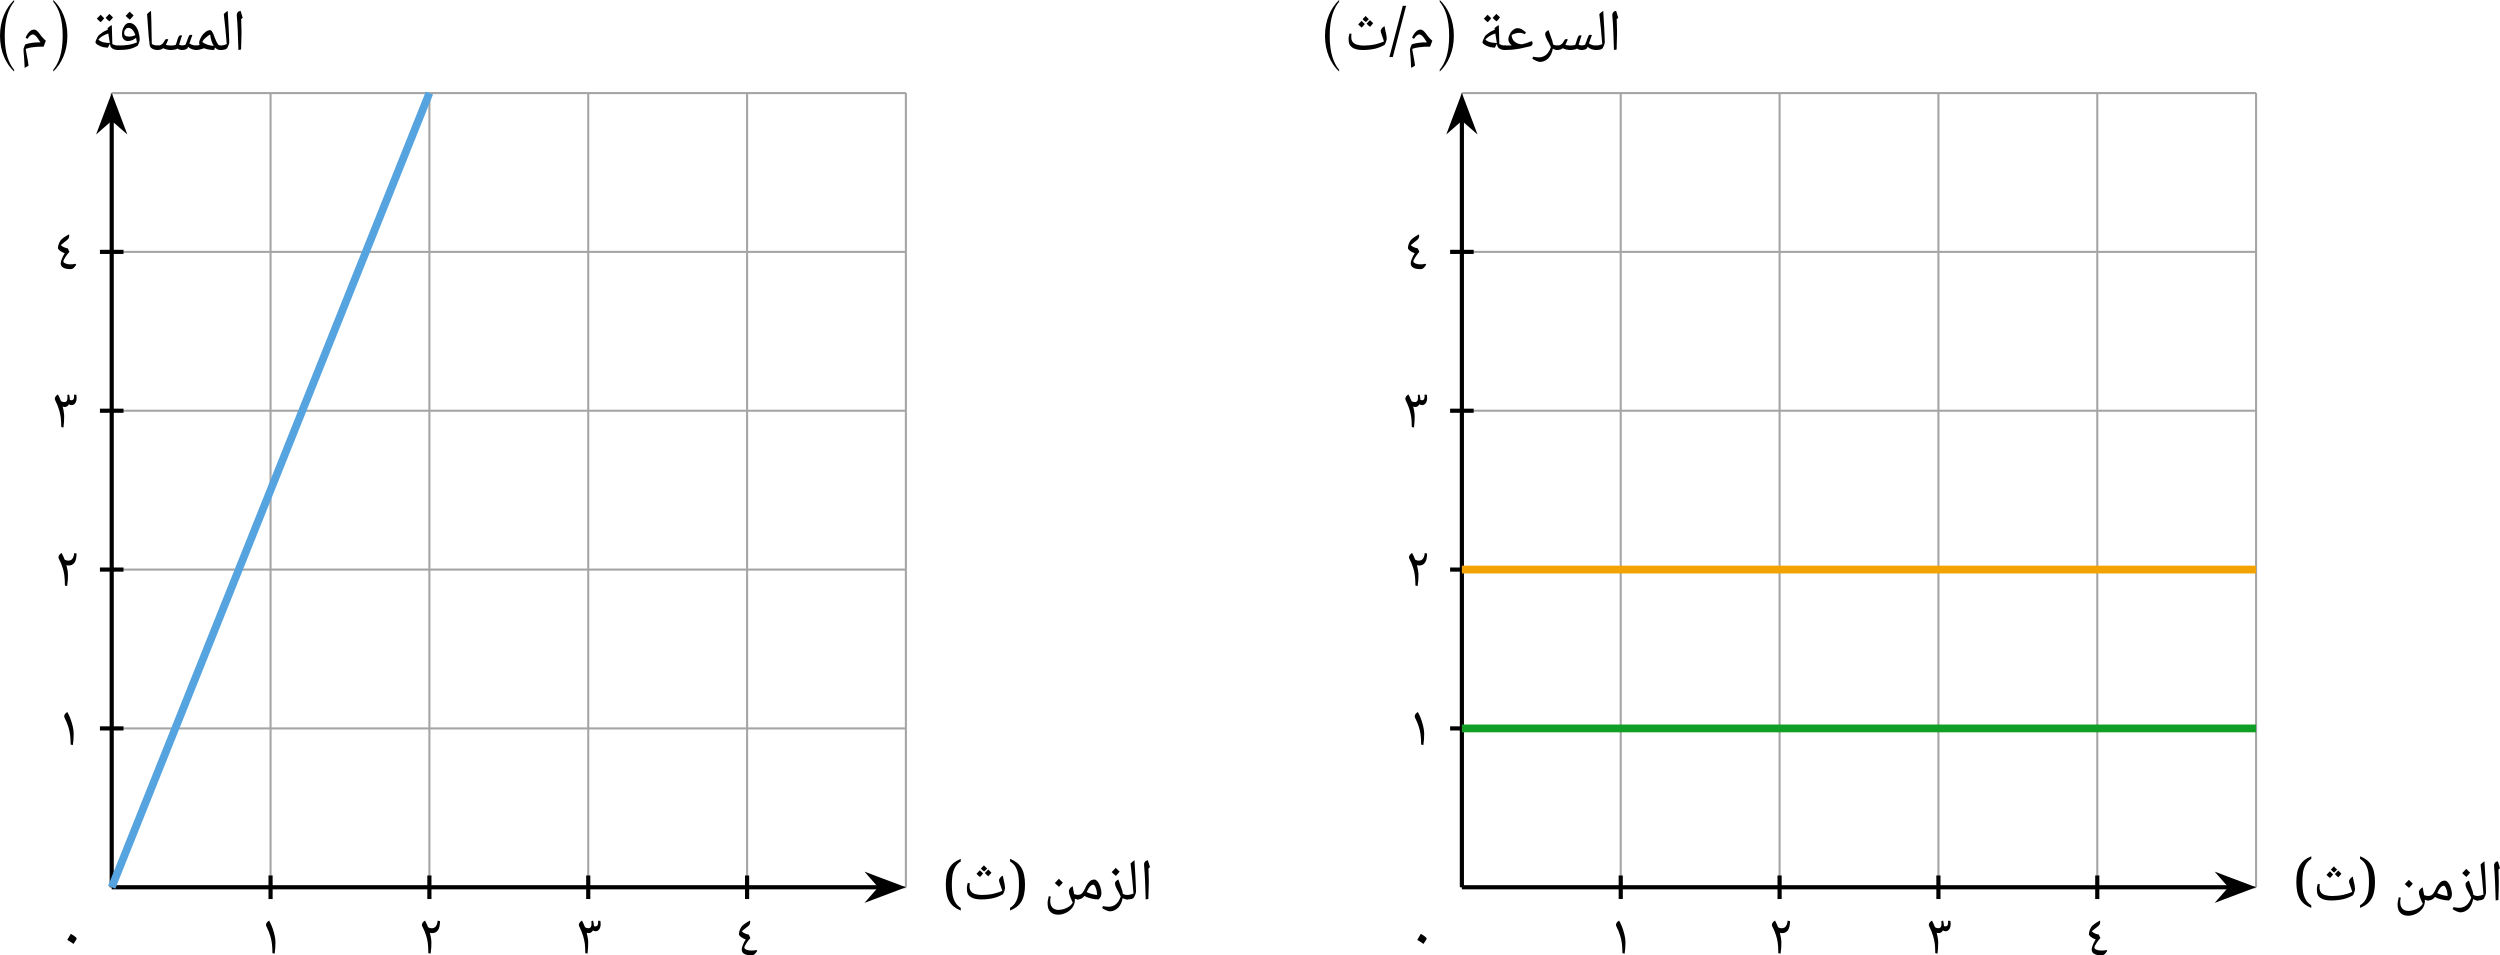 <?xml version="1.0" encoding="UTF-8" standalone="no"?>
<svg
   xmlns:dc="http://purl.org/dc/elements/1.1/"
   xmlns:cc="http://creativecommons.org/ns#"
   xmlns:rdf="http://www.w3.org/1999/02/22-rdf-syntax-ns#"
   xmlns:svg="http://www.w3.org/2000/svg"
   xmlns="http://www.w3.org/2000/svg"
   xmlns:sodipodi="http://sodipodi.sourceforge.net/DTD/sodipodi-0.dtd"
   xmlns:inkscape="http://www.inkscape.org/namespaces/inkscape"
   width="639.265"
   height="244.286"
   viewBox="0 0 479.449 183.215"
   class="displayed_equation"
   version="1.1"
   id="svg130"
   sodipodi:docname="1.svg">
  <defs
     id="defs134" />
  <sodipodi:namedview
     pagecolor="#ffffff"
     bordercolor="#666666"
     borderopacity="1"
     objecttolerance="10"
     gridtolerance="10"
     guidetolerance="10"
     inkscape:pageopacity="0"
     inkscape:pageshadow="2"
     inkscape:window-width="640"
     inkscape:window-height="480"
     id="namedview132" />
  <path
     d="M 21.422,170.16 H 173.738 M 21.422,139.695 H 173.738 M 21.422,109.234 H 173.738 M 21.422,78.77 H 173.738 M 21.422,48.305 H 173.738 M 21.422,17.852 H 173.738 M 21.422,170.16 V 17.844 M 51.887,170.16 V 17.844 M 82.348,170.16 V 17.844 M 112.812,170.16 V 17.844 M 143.277,170.16 V 17.844 M 173.73,170.16 V 17.844"
     fill="none"
     stroke-width="0.399"
     stroke="#a5a5a6"
     stroke-miterlimit="10"
     id="path2" />
  <path
     d="M 21.422,170.16 H 168.742"
     fill="none"
     stroke-width="0.797"
     stroke="#000000"
     stroke-miterlimit="10"
     id="path4" />
  <path
     d="m 172.605,170.16 -5.469,-2.062 1.805,2.062 -1.805,2.062"
     id="path6" />
  <path
     d="m 172.605,170.16 -5.469,-2.062 1.805,2.062 -1.805,2.062 z m 0,0"
     fill="none"
     stroke-width="0.797"
     stroke="#000000"
     stroke-miterlimit="10"
     id="path8" />
  <path
     d="m 220.312,168.762 v 0.699 c -0.019,0.699 -0.027,1.703 -0.078,2.938 l -0.512,0.094 c -0.07,-2.617 -0.148,-4.793 -0.309,-6.52 l -0.004,-0.141 c -0.019,-0.25 0.059,-0.426 0.176,-0.566 0.109,-0.164 0.305,-0.238 0.562,-0.289 -0.019,0.019 0.023,0.09 0.031,0.133 0.004,0.035 0.137,0.438 0.367,1.195 l -0.301,0.258 0.008,0.055 c 0.039,0.793 0.059,1.52 0.059,2.145 z m -0.395,-4.332 z m 0.105,8.641 v 0 m -3.883,-0.578 c -0.094,0 -0.098,-0.031 -0.098,-0.094 v -0.668 c -0.031,-0.074 0.031,-0.094 0.098,-0.094 0.422,-0.016 0.867,-0.098 1.242,-0.293 -0.164,-2 -0.34,-3.898 -0.562,-5.742 0.191,-0.223 0.465,-0.426 0.75,-0.625 0.027,0.773 0.094,1.859 0.18,3.168 0.035,1.074 0.109,2.039 0.117,2.836 -0.004,0.098 -0.035,0.297 -0.109,0.508 -0.078,0.176 -0.168,0.414 -0.285,0.613 -0.141,0.258 -0.578,0.391 -1.332,0.391 z m 0.898,-8.062 z m 0.457,8.391 z m 0,0.25 v 0"
     id="path10" />
  <path
     d="m 216.219,172.492 c -0.371,0 -0.652,-0.09 -0.914,-0.273 -0.145,0.77 -0.414,1.402 -0.863,1.863 -0.48,0.434 -0.988,0.695 -1.605,0.695 -0.207,-0.027 -0.426,-0.07 -0.734,-0.211 -0.328,-0.164 -0.555,-0.277 -0.734,-0.418 l 0.156,-0.371 c 0.383,0.055 0.758,0.125 1.055,0.125 0.551,-0.004 1.039,-0.168 1.438,-0.5 0.375,-0.336 0.703,-0.82 0.914,-1.457 -0.125,-0.258 -0.211,-0.477 -0.34,-0.707 -0.273,-0.469 -0.453,-0.816 -0.57,-1.09 -0.141,-0.293 -0.18,-0.508 -0.18,-0.691 -0.027,-0.211 0.059,-0.344 0.172,-0.457 0.098,-0.117 0.277,-0.223 0.48,-0.324 0.039,0.176 0.129,0.43 0.223,0.676 0.215,0.605 0.398,1.074 0.48,1.355 0.066,0.277 0.133,0.516 0.148,0.707 0.223,0.141 0.543,0.223 0.875,0.223 0.039,-0.016 0.094,0.031 0.094,0.094 v 0.668 c -0.019,0.059 -0.031,0.094 -0.094,0.094 z m -2.27,-4.363 z m -1.066,7.195 z m 1.84,-8.168 c -0.199,0.23 -0.418,0.523 -0.723,0.82 -0.348,-0.293 -0.602,-0.504 -0.805,-0.727 0.371,-0.402 0.645,-0.656 0.785,-0.82 0.227,0.246 0.48,0.5 0.742,0.727 z M 214,168.086 Z m -0.019,-1.93 v 0 m -7.328,6.336 c -0.062,0 -0.094,-0.031 -0.094,-0.094 v -0.668 c -0.004,-0.074 0.031,-0.094 0.094,-0.094 0.285,-0.016 0.523,-0.066 0.719,-0.203 0.188,-0.152 0.363,-0.348 0.504,-0.625 l 0.227,-0.449 c 0.27,-0.637 0.57,-1.047 0.844,-1.297 0.246,-0.273 0.578,-0.379 0.906,-0.379 0.219,-0.031 0.438,0.137 0.652,0.402 0.199,0.234 0.395,0.609 0.527,1.027 0.105,0.41 0.199,0.824 0.199,1.211 -0.027,0.219 -0.043,0.441 -0.125,0.629 -0.102,0.168 -0.234,0.367 -0.445,0.539 -0.453,0 -0.926,-0.062 -1.43,-0.188 -0.531,-0.129 -0.926,-0.285 -1.266,-0.48 -0.18,0.227 -0.367,0.406 -0.574,0.512 -0.223,0.09 -0.453,0.156 -0.738,0.156 z m 3.762,-0.855 c -0.035,-0.477 -0.102,-0.906 -0.262,-1.328 -0.16,-0.43 -0.32,-0.633 -0.477,-0.633 -0.148,-0.027 -0.273,0.039 -0.398,0.125 -0.133,0.082 -0.25,0.211 -0.371,0.387 -0.145,0.145 -0.293,0.473 -0.504,0.887 0.508,0.262 1.195,0.477 2.012,0.562 z m -0.996,-3.5 z m 0.043,4.684 z m -0.219,0.359 v 0"
     id="path12" />
  <path
     d="m 202.941,175.422 c -0.668,-0.012 -1.137,-0.184 -1.492,-0.551 -0.391,-0.391 -0.535,-0.883 -0.535,-1.555 -0.023,-0.223 0.012,-0.418 0.039,-0.609 0.027,-0.195 0.086,-0.473 0.18,-0.84 l 0.406,0.098 c -0.113,0.305 -0.125,0.594 -0.125,0.801 -0.019,0.52 0.137,0.973 0.41,1.277 0.25,0.285 0.656,0.457 1.145,0.457 0.547,-0.004 1.105,-0.137 1.656,-0.406 0.527,-0.27 0.918,-0.602 1.105,-0.996 -0.516,-1.07 -0.734,-1.781 -0.734,-2.137 -0.016,-0.219 0.055,-0.371 0.164,-0.527 0.105,-0.172 0.301,-0.316 0.57,-0.477 0.008,0.242 0.117,0.746 0.258,1.453 l 0.004,0.043 c 0.234,0.102 0.52,0.184 0.816,0.184 0.043,-0.016 0.09,0.031 0.09,0.094 v 0.668 c -0.016,0.059 -0.027,0.094 -0.09,0.094 -0.273,0 -0.48,-0.047 -0.68,-0.137 l 0.016,0.32 c -0.031,0.434 -0.145,0.898 -0.438,1.32 -0.309,0.418 -0.691,0.762 -1.199,1.027 -0.523,0.254 -1.027,0.398 -1.566,0.398 z m 0.168,-5.191 z m -2.586,5.199 z m 2.582,0.539 z m 0.715,-6.715 c -0.195,0.23 -0.414,0.527 -0.723,0.82 -0.348,-0.289 -0.598,-0.504 -0.801,-0.727 0.367,-0.402 0.645,-0.656 0.781,-0.82 0.227,0.246 0.484,0.504 0.742,0.727 z m -0.723,0.93 z m -0.019,-1.93 v 0 m -7.664,1.402 c 0,0.445 -0.008,0.879 -0.055,1.316 -0.023,0.434 -0.102,0.836 -0.223,1.227 -0.121,0.391 -0.289,0.746 -0.512,1.07 -0.234,0.324 -0.539,0.602 -0.918,0.836 v 0.516 c 0.516,-0.203 0.949,-0.449 1.316,-0.738 0.371,-0.301 0.66,-0.645 0.895,-1.047 0.223,-0.391 0.391,-0.859 0.488,-1.387 0.113,-0.523 0.168,-1.125 0.168,-1.793 0,-0.672 -0.055,-1.262 -0.168,-1.785 -0.098,-0.523 -0.266,-0.984 -0.488,-1.383 -0.234,-0.402 -0.523,-0.75 -0.895,-1.039 -0.367,-0.289 -0.801,-0.535 -1.316,-0.734 v 0.5 c 0.379,0.234 0.684,0.512 0.918,0.836 0.223,0.324 0.391,0.68 0.512,1.07 0.121,0.383 0.199,0.781 0.223,1.219 0.047,0.434 0.055,0.867 0.055,1.316 m -7.246,2.836 c -0.883,0 -1.555,-0.16 -2.027,-0.477 -0.5,-0.324 -0.707,-0.793 -0.707,-1.434 -0.027,-0.492 0.051,-0.871 0.152,-1.23 h 0.398 c -0.016,0.008 -0.016,0.105 -0.023,0.23 -0.012,0.094 -0.012,0.23 -0.012,0.32 -0.035,0.434 0.082,0.773 0.246,1.008 0.148,0.23 0.426,0.418 0.785,0.543 0.348,0.102 0.832,0.184 1.422,0.184 0.68,-0.016 1.379,-0.07 2.043,-0.211 0.633,-0.152 1.25,-0.336 1.766,-0.582 -0.102,-0.324 -0.215,-0.719 -0.406,-1.23 -0.16,-0.387 -0.211,-0.629 -0.211,-0.75 -0.016,-0.184 0.062,-0.324 0.188,-0.492 0.121,-0.191 0.312,-0.316 0.547,-0.453 0.008,0.211 0.074,0.438 0.121,0.652 0.016,0.188 0.094,0.426 0.137,0.637 0.035,0.203 0.082,0.406 0.113,0.602 0.016,0.188 0.047,0.371 0.047,0.543 -0.031,0.238 -0.129,0.641 -0.387,1.137 -0.496,0.285 -1.094,0.566 -1.805,0.742 -0.711,0.16 -1.504,0.262 -2.387,0.262 z m 0.574,-4.465 z m 0.141,4.793 z m 0,0.25 z m 0.438,-6.5 c -0.238,0.227 -0.41,0.438 -0.578,0.559 -0.238,-0.141 -0.422,-0.312 -0.637,-0.559 0.211,-0.238 0.426,-0.418 0.602,-0.617 0.121,0.164 0.344,0.391 0.613,0.617 z M 188.539,167.5 c -0.16,0.203 -0.332,0.434 -0.598,0.691 -0.32,-0.262 -0.516,-0.434 -0.672,-0.613 0.172,-0.195 0.395,-0.395 0.652,-0.684 0.055,0.082 0.285,0.285 0.617,0.605 z m 1.602,-0.141 c -0.172,0.195 -0.344,0.449 -0.602,0.688 -0.289,-0.223 -0.48,-0.41 -0.664,-0.617 0.129,-0.137 0.352,-0.352 0.648,-0.684 z m -1.43,0.688 z m -0.004,-2.367 v 0 m -6.16,3.977 c 0,-0.449 0.012,-0.883 0.059,-1.316 0.019,-0.438 0.098,-0.836 0.223,-1.219 0.121,-0.391 0.289,-0.746 0.512,-1.07 0.234,-0.324 0.535,-0.602 0.914,-0.836 v -0.5 c -0.512,0.211 -0.949,0.453 -1.316,0.734 -0.367,0.289 -0.656,0.637 -0.891,1.039 -0.234,0.398 -0.402,0.859 -0.504,1.383 -0.098,0.523 -0.156,1.113 -0.156,1.785 0,0.668 0.059,1.27 0.156,1.793 0.102,0.527 0.27,0.996 0.504,1.387 0.234,0.402 0.523,0.746 0.891,1.047 0.367,0.289 0.805,0.535 1.316,0.738 v -0.516 c -0.379,-0.234 -0.68,-0.512 -0.914,-0.836 -0.223,-0.324 -0.391,-0.68 -0.512,-1.07 -0.125,-0.391 -0.203,-0.793 -0.223,-1.227 -0.047,-0.438 -0.059,-0.871 -0.059,-1.316"
     id="path14" />
  <path
     d="M 21.422,170.16 V 22.84"
     fill="none"
     stroke-width="0.797"
     stroke="#000000"
     stroke-miterlimit="10"
     id="path16" />
  <path
     d="m 21.422,18.977 -2.062,5.469 2.062,-1.805 2.066,1.805"
     id="path18" />
  <path
     d="m 21.422,18.977 -2.062,5.469 2.062,-1.805 2.066,1.805 z m 0,0"
     fill="none"
     stroke-width="0.797"
     stroke="#000000"
     stroke-miterlimit="10"
     id="path20" />
  <path
     d="M 46.312,5.863 V 6.562 c -0.02,0.699 -0.027,1.699 -0.078,2.934 l -0.512,0.094 C 45.652,6.973 45.574,4.801 45.414,3.074 l -0.004,-0.145 c -0.02,-0.25 0.059,-0.426 0.176,-0.566 0.109,-0.164 0.309,-0.234 0.562,-0.285 -0.02,0.016 0.023,0.09 0.031,0.129 0.004,0.035 0.137,0.441 0.367,1.199 l -0.301,0.258 0.008,0.055 c 0.039,0.793 0.059,1.516 0.059,2.145 z M 45.918,1.531 Z m 0.105,8.641 v 0 m -3.781,-0.582 c -0.098,0 -0.102,-0.031 -0.102,-0.094 V 8.832 c -0.027,-0.074 0.035,-0.094 0.102,-0.094 0.422,-0.016 0.863,-0.098 1.242,-0.293 -0.164,-2.004 -0.344,-3.898 -0.566,-5.746 0.195,-0.223 0.465,-0.426 0.75,-0.621 0.031,0.773 0.098,1.855 0.18,3.164 0.039,1.078 0.109,2.043 0.121,2.84 -0.008,0.098 -0.039,0.297 -0.113,0.508 -0.074,0.176 -0.168,0.414 -0.281,0.613 -0.141,0.254 -0.578,0.387 -1.332,0.387 z M 43.137,1.531 Z m 0.461,8.387 z m 0,0.254 v 0"
     id="path22" />
  <path
     d="m 37.551,9.59 c -0.062,0 -0.094,-0.031 -0.094,-0.094 V 8.832 c 0,-0.074 0.031,-0.094 0.094,-0.094 0.25,-0.016 0.492,-0.039 0.734,-0.117 -0.07,-0.113 -0.09,-0.219 -0.09,-0.344 -0.012,-0.34 0.117,-0.672 0.344,-1.09 0.199,-0.445 0.504,-0.75 0.824,-1.012 0.32,-0.289 0.633,-0.391 0.93,-0.391 0.109,-0.031 0.234,0.074 0.34,0.219 0.074,0.141 0.199,0.328 0.293,0.547 0.07,0.199 0.188,0.457 0.277,0.711 0.074,0.23 0.191,0.492 0.293,0.711 0.09,0.191 0.215,0.402 0.336,0.547 0.094,0.137 0.258,0.219 0.41,0.219 0.055,-0.016 0.129,0.039 0.129,0.113 v 0.621 c -0.008,0.055 -0.043,0.117 -0.129,0.117 -0.41,0 -0.719,-0.164 -1.02,-0.492 l -0.137,0.492 c -0.727,0 -1.359,-0.109 -1.926,-0.328 l -0.027,-0.004 c -0.383,0.109 -0.652,0.219 -0.883,0.266 -0.227,0.035 -0.461,0.066 -0.699,0.066 z M 40.312,6.645 C 40.012,6.75 39.738,6.973 39.426,7.258 39.09,7.523 38.902,7.809 38.789,8.055 39.262,8.441 40.012,8.715 41.008,8.812 40.828,8.57 40.703,8.266 40.574,7.879 40.441,7.461 40.359,7.078 40.312,6.645 Z m -0.578,-1.406 z m 0.742,4.68 z m -0.219,0.363 v 0"
     id="path24" />
  <path
     d="m 37.672,9.59 c -0.297,0 -0.582,-0.055 -0.867,-0.164 C 36.5,9.301 36.277,9.168 36.078,8.984 l -0.156,0.305 c -0.082,0.055 -0.188,0.16 -0.387,0.219 -0.227,0.051 -0.398,0.082 -0.605,0.082 -0.355,0 -0.629,-0.094 -0.895,-0.281 -0.09,0.07 -0.211,0.141 -0.441,0.191 -0.25,0.051 -0.539,0.086 -0.91,0.09 -0.227,0 -0.461,-0.031 -0.734,-0.102 C 31.641,9.387 31.461,9.336 31.312,9.246 c -0.125,0.09 -0.262,0.191 -0.473,0.254 -0.234,0.059 -0.438,0.09 -0.688,0.09 -0.062,0 -0.094,-0.031 -0.094,-0.094 V 8.832 c -0.004,-0.074 0.031,-0.094 0.094,-0.094 0.207,-0.016 0.379,-0.02 0.516,-0.059 0.133,-0.066 0.266,-0.105 0.391,-0.199 0.094,-0.105 0.164,-0.141 0.211,-0.199 0.039,-0.086 0.176,-0.262 0.387,-0.609 C 31.719,7.527 31.836,7.492 32,7.492 c 0.082,0 0.191,0.027 0.273,0.082 -0.242,0.539 -0.387,0.906 -0.465,1.023 0.035,0.023 0.176,0.055 0.359,0.09 0.18,0 0.398,0.051 0.637,0.051 0.332,-0.016 0.645,-0.039 0.879,-0.117 0.035,-0.078 0.09,-0.172 0.133,-0.316 0.168,-0.637 0.32,-1.027 0.395,-1.18 0.055,-0.164 0.148,-0.25 0.219,-0.293 0.047,-0.055 0.152,-0.062 0.238,-0.062 0.094,-0.027 0.188,0.027 0.262,0.082 -0.129,0.195 -0.25,0.652 -0.453,1.309 l -0.125,0.41 c 0.113,0.027 0.211,0.09 0.297,0.109 0.051,-0.008 0.184,0.031 0.301,0.031 0.148,-0.008 0.387,-0.039 0.617,-0.121 0.055,-0.125 0.164,-0.359 0.324,-0.805 0.047,-0.215 0.125,-0.359 0.188,-0.523 0.059,-0.188 0.133,-0.305 0.195,-0.414 0.059,-0.133 0.18,-0.172 0.348,-0.172 0.082,-0.027 0.195,0.027 0.27,0.082 -0.117,0.227 -0.289,0.777 -0.559,1.586 l 0.176,0.105 c 0.32,0.172 0.727,0.289 1.164,0.289 0.055,-0.016 0.094,0.031 0.094,0.094 v 0.664 c -0.008,0.062 -0.031,0.094 -0.094,0.094 z M 34.074,5.895 Z M 33.875,9.918 Z m 0,0.254 v 0"
     id="path26" />
  <path
     d="m 30.375,8.832 v 0.664 c -0.008,0.062 -0.031,0.094 -0.094,0.094 -0.449,0 -0.805,-0.086 -1.094,-0.258 C 28.883,9.145 28.734,8.922 28.695,8.617 28.562,7.652 28.449,6.188 28.312,4.195 L 28.203,2.699 c 0.191,-0.211 0.461,-0.418 0.758,-0.621 0.047,1.109 0.09,2.746 0.117,4.828 l 0.039,1.543 c 0.328,0.172 0.738,0.289 1.164,0.289 0.055,-0.016 0.094,0.031 0.094,0.094 z M 28.621,1.531 Z m 0.672,8.641 v 0 M 26.25,8.137 C 26.18,7.816 26.164,7.535 26.098,7.254 25.855,7.43 25.617,7.602 25.34,7.711 25.031,7.812 24.781,7.875 24.508,7.875 24.16,7.848 23.91,7.75 23.703,7.504 23.48,7.25 23.395,6.941 23.395,6.566 23.379,5.969 23.531,5.488 23.809,5.051 c 0.258,-0.457 0.602,-0.656 0.977,-0.656 0.375,0 0.727,0.141 1.027,0.418 0.277,0.27 0.535,0.668 0.711,1.18 0.152,0.512 0.262,1.062 0.262,1.652 -0.012,0.238 -0.129,0.633 -0.395,1.137 -0.465,0.25 -0.957,0.484 -1.52,0.617 -0.566,0.129 -1.297,0.191 -2.207,0.191 -0.074,0 -0.105,-0.035 -0.105,-0.102 V 8.84 c -0.004,-0.082 0.035,-0.102 0.105,-0.102 0.801,-0.016 1.484,-0.051 2.043,-0.145 C 25.246,8.496 25.781,8.344 26.25,8.137 Z M 24.617,5.348 c -0.25,-0.02 -0.418,0.102 -0.57,0.309 -0.184,0.184 -0.227,0.438 -0.227,0.691 -0.023,0.215 0.078,0.406 0.227,0.516 0.121,0.086 0.395,0.164 0.727,0.164 0.355,-0.012 0.758,-0.098 1.18,-0.285 C 25.809,6.273 25.621,5.945 25.395,5.707 25.152,5.461 24.906,5.348 24.617,5.348 Z m 0.234,-1.5 z M 25.188,9.918 Z m 0,0.254 z M 25.621,2.957 C 25.422,3.188 25.207,3.48 24.898,3.777 24.551,3.484 24.301,3.27 24.094,3.051 c 0.371,-0.406 0.645,-0.66 0.785,-0.824 0.227,0.25 0.484,0.504 0.742,0.73 z m -0.723,0.93 z m -0.02,-1.93 v 0"
     id="path28" />
  <path
     d="M 20.676,9.152 C 20.258,9.098 19.984,9.082 19.832,9.047 19.652,8.992 19.52,8.961 19.352,8.898 19.188,8.832 19.016,8.754 18.844,8.656 18.637,8.535 18.535,8.465 18.445,8.371 18.324,8.254 18.312,8.195 18.312,8.121 18.293,8.012 18.363,7.852 18.461,7.613 c 0.098,-0.25 0.184,-0.418 0.25,-0.531 0.094,-0.238 0.359,-0.449 0.742,-0.719 0.379,-0.297 0.785,-0.496 1.211,-0.664 l -0.039,-0.309 c 0.234,-0.23 0.531,-0.43 0.816,-0.586 l 0.102,3.641 c 0.309,0.176 0.73,0.293 1.168,0.293 0.039,-0.016 0.09,0.031 0.09,0.094 v 0.664 c -0.016,0.062 -0.031,0.094 -0.09,0.094 -0.473,0 -0.82,-0.082 -1.102,-0.254 C 21.309,9.152 21.168,8.926 21.125,8.617 L 21.086,8.383 Z M 18.859,7.602 c 0.297,0.25 0.629,0.426 0.996,0.508 0.363,0.078 0.766,0.129 1.207,0.137 l -0.289,-1.805 -0.008,-0.023 c -0.895,0.297 -1.527,0.703 -1.906,1.184 z m 1.285,-3.344 z M 20.969,9.918 Z M 20.75,10.281 Z M 19.977,3.496 c -0.145,0.211 -0.355,0.469 -0.66,0.766 -0.359,-0.293 -0.586,-0.5 -0.746,-0.688 0.191,-0.207 0.438,-0.434 0.723,-0.754 0.074,0.082 0.316,0.316 0.684,0.676 z M 21.668,3.336 C 21.523,3.543 21.305,3.812 20.996,4.102 20.664,3.848 20.43,3.621 20.258,3.41 c 0.078,-0.078 0.32,-0.324 0.719,-0.754 0.082,0.074 0.32,0.32 0.691,0.68 z M 20.156,4.371 Z m -0.055,-1.988 z m 0.055,1.879 v 0 M 10.211,0.332 c 1.004,1.227 1.809,3.113 1.809,6.527 0,3.379 -0.805,5.301 -1.809,6.527 v 0.336 c 1.586,-1.496 2.711,-3.883 2.711,-6.863 0,-3.035 -1.125,-5.367 -2.711,-6.859 V 0.332 M 5.477,12.59 c -0.219,0.129 -0.461,0.305 -0.75,0.422 C 4.695,12.426 4.684,11.734 4.609,10.914 4.523,10.152 4.512,9.703 4.512,9.535 4.492,9.379 4.551,9.234 4.621,9.055 4.672,8.855 4.777,8.691 4.867,8.496 5.273,8.367 5.699,8.277 6.133,8.215 6.535,8.145 7.105,8.121 7.762,8.121 L 7.523,7.781 C 7.035,6.969 6.652,6.609 6.312,6.609 6.117,6.602 5.969,6.676 5.805,6.805 5.625,6.93 5.469,7.145 5.277,7.441 L 4.91,7.262 C 5.086,6.734 5.348,6.371 5.629,6.094 5.887,5.816 6.211,5.68 6.523,5.68 c 0.145,-0.027 0.332,0.059 0.496,0.18 0.141,0.098 0.336,0.305 0.527,0.555 0.211,0.324 0.465,0.609 0.66,0.832 0.176,0.203 0.391,0.406 0.586,0.555 L 8.367,8.945 C 7.57,8.93 6.91,8.98 6.371,9.051 5.824,9.102 5.355,9.23 4.937,9.371 l 0.078,0.516 0.148,0.793 c 0.137,0.699 0.246,1.367 0.312,1.91 z M 6.242,5.133 Z m 0.789,5.016 v 0 m -4.32,3.238 c -1,-1.227 -1.805,-3.113 -1.805,-6.527 0,-3.383 0.805,-5.301 1.805,-6.527 V 0 C 1.129,1.492 0,3.879 0,6.859 c 0,3.035 1.129,5.367 2.711,6.863 v -0.336 m 10.188,166.875 c 0.402,0.223 0.805,0.477 1.195,0.766 0.414,-0.59 0.613,-0.945 0.613,-1.047 0,-0.055 -0.09,-0.168 -0.258,-0.312 -0.168,-0.156 -0.457,-0.344 -0.871,-0.578 -0.121,0.188 -0.234,0.379 -0.344,0.578 -0.09,0.191 -0.211,0.391 -0.336,0.594"
     id="path30" />
  <path
     d="m 51.887,167.898 v 4.52"
     fill="none"
     stroke-width="0.797"
     stroke="#000000"
     stroke-miterlimit="10"
     id="path32" />
  <path
     d="m 51.012,177.371 c 0,0.098 0.031,0.199 0.09,0.32 0.312,0.613 0.547,1.184 0.703,1.707 0.164,0.527 0.277,1.039 0.332,1.52 0.066,0.477 0.102,1.102 0.113,1.875 l 0.422,0.098 c 0.102,-0.703 0.156,-1.406 0.156,-2.129 0,-0.594 -0.109,-1.273 -0.336,-2.043 -0.211,-0.781 -0.512,-1.504 -0.879,-2.164 -0.191,0.113 -0.348,0.234 -0.445,0.379 -0.102,0.145 -0.156,0.289 -0.156,0.438"
     id="path34" />
  <path
     d="m 82.348,167.898 v 4.52"
     fill="none"
     stroke-width="0.797"
     stroke="#000000"
     stroke-miterlimit="10"
     id="path36" />
  <path
     d="m 80.91,177.371 c 0,0.098 0.035,0.199 0.09,0.32 0.289,0.547 0.523,1.082 0.68,1.609 0.18,0.523 0.289,1.023 0.359,1.516 0.066,0.492 0.098,1.148 0.109,1.977 l 0.426,0.098 c 0.066,-0.5 0.109,-0.902 0.133,-1.184 0.012,-0.277 0.023,-0.602 0.023,-0.945 0,-0.523 -0.102,-1.16 -0.289,-1.887 0.133,0.055 0.266,0.078 0.387,0.078 1.039,0.012 1.551,-0.758 1.551,-2.297 l -0.445,-0.09 c -0.102,0.969 -0.469,1.449 -1.113,1.449 -0.148,0 -0.281,-0.019 -0.402,-0.055 -0.137,-0.035 -0.246,-0.09 -0.324,-0.145 -0.168,-0.438 -0.359,-0.848 -0.582,-1.262 -0.188,0.102 -0.344,0.223 -0.445,0.379 -0.102,0.133 -0.156,0.289 -0.156,0.438"
     id="path38" />
  <path
     d="m 112.812,167.898 v 4.52"
     fill="none"
     stroke-width="0.797"
     stroke="#000000"
     stroke-miterlimit="10"
     id="path40" />
  <path
     d="m 111.012,177.371 c 0,0.098 0.031,0.211 0.086,0.32 0.336,0.68 0.582,1.285 0.738,1.832 0.156,0.535 0.258,1.035 0.324,1.492 0.043,0.457 0.078,1.051 0.09,1.777 l 0.422,0.098 c 0.09,-0.68 0.133,-1.395 0.133,-2.129 -0.008,-0.547 -0.098,-1.172 -0.289,-1.887 h 0.012 c 0.137,0.055 0.27,0.078 0.391,0.078 0.18,0 0.336,-0.043 0.469,-0.145 0.133,-0.09 0.234,-0.211 0.312,-0.367 0.191,0.098 0.367,0.156 0.535,0.156 0.281,0 0.504,-0.125 0.691,-0.383 0.18,-0.254 0.27,-0.59 0.27,-1 0,-0.156 -0.012,-0.359 -0.047,-0.594 l -0.457,-0.043 c 0.012,0.066 0.023,0.168 0.023,0.312 0,0.254 -0.043,0.445 -0.121,0.578 -0.09,0.137 -0.215,0.199 -0.371,0.199 -0.09,0 -0.199,-0.019 -0.324,-0.062 v -0.07 c 0,-0.266 -0.055,-0.59 -0.156,-0.98 l -0.332,0.113 c 0.019,0.176 0.031,0.344 0.031,0.512 0,0.277 -0.055,0.488 -0.145,0.625 -0.109,0.145 -0.266,0.211 -0.48,0.211 -0.23,0 -0.445,-0.066 -0.621,-0.199 -0.168,-0.438 -0.371,-0.859 -0.582,-1.262 -0.191,0.113 -0.348,0.234 -0.445,0.379 -0.102,0.145 -0.156,0.289 -0.156,0.438"
     id="path42" />
  <path
     d="m 143.277,167.898 v 4.52"
     fill="none"
     stroke-width="0.797"
     stroke="#000000"
     stroke-miterlimit="10"
     id="path44" />
  <path
     d="m 141.711,179.152 c 0,0.156 0.121,0.324 0.355,0.516 0.246,0.188 0.559,0.355 0.949,0.512 -0.223,0.332 -0.41,0.68 -0.547,1.047 -0.156,0.371 -0.223,0.648 -0.223,0.859 0,0.371 0.156,0.66 0.477,0.84 0.324,0.199 0.785,0.289 1.398,0.289 0.168,0 0.312,-0.035 0.422,-0.102 0.113,-0.066 0.215,-0.145 0.293,-0.234 0.078,-0.102 0.156,-0.188 0.211,-0.277 0.055,-0.09 0.109,-0.156 0.164,-0.215 l -0.109,-0.199 c -0.289,0.078 -0.625,0.113 -1.004,0.113 -0.367,0 -0.68,-0.059 -0.938,-0.168 -0.27,-0.113 -0.402,-0.246 -0.402,-0.402 0,-0.168 0.133,-0.457 0.402,-0.859 0.27,-0.402 0.512,-0.727 0.746,-0.969 l -0.301,-0.66 c -0.301,-0.066 -0.566,-0.145 -0.777,-0.246 -0.215,-0.09 -0.406,-0.223 -0.57,-0.402 0.188,-0.168 0.5,-0.422 0.945,-0.758 l 0.336,-0.27 c 0.102,-0.078 0.191,-0.199 0.246,-0.332 0.055,-0.156 0.09,-0.301 0.09,-0.457 0,-0.09 -0.012,-0.168 -0.035,-0.234 -0.445,0.234 -0.801,0.445 -1.059,0.648 -0.266,0.188 -0.469,0.375 -0.602,0.566 -0.125,0.191 -0.234,0.414 -0.336,0.691 -0.09,0.281 -0.133,0.516 -0.133,0.703"
     id="path46" />
  <path
     d="M 23.684,139.695 H 19.164"
     fill="none"
     stroke-width="0.797"
     stroke="#000000"
     stroke-miterlimit="10"
     id="path48" />
  <path
     d="m 12.312,137.371 c 0,0.098 0.031,0.199 0.086,0.32 0.312,0.613 0.547,1.184 0.703,1.707 0.168,0.527 0.281,1.039 0.336,1.52 0.066,0.477 0.102,1.102 0.109,1.875 l 0.426,0.098 c 0.102,-0.703 0.156,-1.406 0.156,-2.129 0,-0.594 -0.113,-1.273 -0.336,-2.043 -0.211,-0.781 -0.512,-1.504 -0.879,-2.164 -0.191,0.113 -0.348,0.234 -0.445,0.379 -0.102,0.145 -0.156,0.289 -0.156,0.438"
     id="path50" />
  <path
     d="M 23.684,109.234 H 19.164"
     fill="none"
     stroke-width="0.797"
     stroke="#000000"
     stroke-miterlimit="10"
     id="path52" />
  <path
     d="m 11.211,106.871 c 0,0.098 0.031,0.199 0.09,0.32 0.289,0.547 0.523,1.082 0.68,1.609 0.18,0.523 0.289,1.023 0.355,1.516 0.07,0.492 0.102,1.148 0.113,1.977 l 0.426,0.098 c 0.062,-0.5 0.109,-0.902 0.133,-1.184 0.008,-0.277 0.023,-0.602 0.023,-0.945 0,-0.523 -0.102,-1.16 -0.293,-1.887 0.137,0.055 0.27,0.078 0.391,0.078 1.039,0.012 1.551,-0.758 1.551,-2.297 l -0.445,-0.09 c -0.102,0.969 -0.469,1.449 -1.117,1.449 -0.145,0 -0.277,-0.019 -0.398,-0.055 -0.137,-0.035 -0.246,-0.09 -0.324,-0.145 -0.168,-0.438 -0.359,-0.848 -0.582,-1.262 -0.188,0.102 -0.344,0.223 -0.445,0.379 -0.102,0.133 -0.156,0.289 -0.156,0.438"
     id="path54" />
  <path
     d="M 23.684,78.77 H 19.164"
     fill="none"
     stroke-width="0.797"
     stroke="#000000"
     stroke-miterlimit="10"
     id="path56" />
  <path
     d="m 10.512,76.469 c 0,0.102 0.031,0.211 0.09,0.324 0.332,0.68 0.578,1.281 0.734,1.828 0.156,0.535 0.258,1.039 0.324,1.496 0.043,0.457 0.078,1.051 0.09,1.773 l 0.422,0.102 c 0.09,-0.684 0.133,-1.395 0.133,-2.133 -0.008,-0.547 -0.098,-1.172 -0.289,-1.883 h 0.012 c 0.137,0.055 0.27,0.078 0.391,0.078 0.18,0 0.336,-0.047 0.469,-0.145 0.133,-0.09 0.234,-0.215 0.312,-0.371 0.191,0.102 0.367,0.156 0.535,0.156 0.281,0 0.504,-0.121 0.691,-0.379 0.18,-0.258 0.27,-0.59 0.27,-1.004 0,-0.156 -0.012,-0.355 -0.047,-0.59 l -0.457,-0.047 c 0.012,0.07 0.023,0.168 0.023,0.312 0,0.258 -0.043,0.445 -0.121,0.582 -0.09,0.133 -0.215,0.199 -0.371,0.199 -0.09,0 -0.199,-0.023 -0.324,-0.066 v -0.066 c 0,-0.27 -0.055,-0.594 -0.156,-0.984 l -0.332,0.113 c 0.02,0.18 0.031,0.348 0.031,0.512 0,0.281 -0.055,0.492 -0.145,0.625 -0.109,0.148 -0.266,0.215 -0.48,0.215 -0.23,0 -0.445,-0.066 -0.621,-0.203 -0.168,-0.434 -0.371,-0.859 -0.582,-1.262 -0.191,0.113 -0.348,0.234 -0.445,0.383 -0.102,0.145 -0.156,0.289 -0.156,0.434"
     id="path58" />
  <path
     d="M 23.684,48.305 H 19.164"
     fill="none"
     stroke-width="0.797"
     stroke="#000000"
     stroke-miterlimit="10"
     id="path60" />
  <path
     d="m 11.109,47.551 c 0,0.156 0.125,0.324 0.359,0.516 0.242,0.188 0.555,0.355 0.945,0.512 -0.223,0.336 -0.41,0.684 -0.547,1.051 -0.156,0.367 -0.223,0.645 -0.223,0.859 0,0.367 0.156,0.656 0.48,0.836 0.324,0.199 0.781,0.289 1.395,0.289 0.168,0 0.312,-0.031 0.426,-0.102 0.109,-0.066 0.211,-0.145 0.289,-0.234 0.078,-0.098 0.156,-0.188 0.211,-0.277 0.055,-0.09 0.113,-0.156 0.168,-0.211 L 14.5,50.586 c -0.289,0.078 -0.625,0.113 -1.004,0.113 -0.367,0 -0.68,-0.055 -0.934,-0.168 -0.27,-0.113 -0.402,-0.246 -0.402,-0.402 0,-0.164 0.133,-0.457 0.402,-0.859 0.266,-0.398 0.512,-0.723 0.746,-0.969 l -0.301,-0.66 c -0.301,-0.066 -0.57,-0.145 -0.781,-0.246 -0.211,-0.086 -0.402,-0.219 -0.57,-0.398 0.191,-0.168 0.504,-0.426 0.949,-0.758 L 12.938,45.969 c 0.102,-0.078 0.191,-0.199 0.25,-0.336 0.055,-0.156 0.086,-0.301 0.086,-0.457 0,-0.09 -0.008,-0.168 -0.031,-0.23 -0.445,0.23 -0.805,0.441 -1.062,0.645 -0.266,0.188 -0.469,0.379 -0.602,0.57 -0.121,0.188 -0.234,0.41 -0.336,0.688 -0.086,0.281 -0.133,0.516 -0.133,0.703"
     id="path62" />
  <path
     d="M 21.422,170.16 82.348,17.844"
     fill="none"
     stroke-width="1.494"
     stroke="#55a4e0"
     stroke-miterlimit="10"
     id="path64" />
  <path
     d="M 280.359,170.16 H 432.676 M 280.359,139.695 H 432.676 M 280.359,109.234 H 432.676 M 280.359,78.77 H 432.676 M 280.359,48.305 H 432.676 M 280.359,17.852 H 432.676 M 280.359,170.16 V 17.844 M 310.824,170.16 V 17.844 M 341.289,170.16 V 17.844 M 371.75,170.16 V 17.844 M 402.215,170.16 V 17.844 M 432.668,170.16 V 17.844"
     fill="none"
     stroke-width="0.399"
     stroke="#a5a5a6"
     stroke-miterlimit="10"
     id="path66" />
  <path
     d="M 280.359,170.16 H 427.68"
     fill="none"
     stroke-width="0.797"
     stroke="#000000"
     stroke-miterlimit="10"
     id="path68" />
  <path
     d="m 431.543,170.16 -5.469,-2.062 1.805,2.062 -1.805,2.062"
     id="path70" />
  <path
     d="m 431.543,170.16 -5.469,-2.062 1.805,2.062 -1.805,2.062 z m 0,0"
     fill="none"
     stroke-width="0.797"
     stroke="#000000"
     stroke-miterlimit="10"
     id="path72" />
  <path
     d="m 479.211,168.961 v 0.699 c -0.019,0.699 -0.023,1.703 -0.074,2.938 l -0.516,0.094 c -0.07,-2.617 -0.148,-4.789 -0.305,-6.52 l -0.004,-0.141 c -0.023,-0.25 0.059,-0.426 0.176,-0.566 0.105,-0.164 0.305,-0.238 0.559,-0.289 -0.019,0.019 0.023,0.094 0.035,0.133 0,0.035 0.133,0.438 0.367,1.195 l -0.301,0.258 0.004,0.055 c 0.039,0.793 0.059,1.52 0.059,2.145 z m -0.391,-4.332 z m 0.102,8.641 v 0 m -3.883,-0.578 c -0.094,0 -0.098,-0.031 -0.098,-0.094 v -0.668 c -0.027,-0.074 0.031,-0.09 0.098,-0.09 0.422,-0.016 0.867,-0.102 1.242,-0.297 -0.16,-2 -0.34,-3.898 -0.562,-5.742 0.191,-0.223 0.465,-0.426 0.75,-0.625 0.031,0.773 0.098,1.859 0.18,3.168 0.039,1.074 0.109,2.039 0.121,2.84 -0.008,0.094 -0.039,0.293 -0.113,0.504 -0.074,0.18 -0.168,0.414 -0.281,0.613 -0.141,0.258 -0.578,0.391 -1.336,0.391 z m 0.898,-8.062 z m 0.461,8.391 z m 0,0.25 v 0"
     id="path74" />
  <path
     d="m 475.219,172.691 c -0.371,0 -0.652,-0.09 -0.914,-0.273 -0.145,0.77 -0.414,1.402 -0.863,1.863 -0.48,0.434 -0.988,0.695 -1.605,0.695 -0.207,-0.027 -0.426,-0.07 -0.734,-0.211 -0.328,-0.164 -0.555,-0.277 -0.734,-0.418 l 0.156,-0.371 c 0.383,0.055 0.758,0.125 1.055,0.125 0.551,-0.004 1.039,-0.168 1.438,-0.5 0.375,-0.336 0.703,-0.82 0.914,-1.457 -0.125,-0.258 -0.211,-0.477 -0.34,-0.707 -0.273,-0.465 -0.453,-0.816 -0.57,-1.09 -0.141,-0.293 -0.18,-0.504 -0.18,-0.691 -0.027,-0.211 0.059,-0.344 0.172,-0.457 0.098,-0.117 0.277,-0.223 0.48,-0.324 0.039,0.176 0.129,0.43 0.223,0.676 0.215,0.605 0.398,1.078 0.48,1.359 0.066,0.273 0.133,0.512 0.148,0.703 0.223,0.145 0.543,0.227 0.875,0.227 0.039,-0.016 0.094,0.027 0.094,0.09 v 0.668 c -0.019,0.062 -0.031,0.094 -0.094,0.094 z m -2.27,-4.363 z m -1.066,7.195 z m 1.84,-8.168 c -0.199,0.23 -0.418,0.527 -0.723,0.82 -0.348,-0.289 -0.602,-0.504 -0.805,-0.727 0.371,-0.402 0.645,-0.656 0.785,-0.82 0.227,0.246 0.48,0.5 0.742,0.727 z M 473,168.285 Z m -0.019,-1.93 v 0 m -7.328,6.336 c -0.062,0 -0.094,-0.031 -0.094,-0.094 v -0.668 c -0.004,-0.074 0.031,-0.09 0.094,-0.09 0.285,-0.016 0.523,-0.07 0.719,-0.207 0.188,-0.152 0.363,-0.344 0.504,-0.625 l 0.227,-0.449 c 0.27,-0.637 0.57,-1.043 0.844,-1.297 0.246,-0.273 0.578,-0.375 0.906,-0.375 0.219,-0.031 0.438,0.133 0.652,0.398 0.199,0.234 0.395,0.609 0.527,1.027 0.105,0.414 0.199,0.824 0.199,1.215 -0.027,0.219 -0.043,0.438 -0.125,0.625 -0.102,0.168 -0.234,0.367 -0.445,0.539 -0.453,0 -0.926,-0.062 -1.43,-0.188 -0.531,-0.129 -0.926,-0.281 -1.266,-0.48 -0.18,0.227 -0.367,0.406 -0.574,0.512 -0.223,0.09 -0.453,0.156 -0.738,0.156 z m 3.762,-0.852 c -0.035,-0.48 -0.102,-0.91 -0.262,-1.332 -0.16,-0.426 -0.32,-0.633 -0.477,-0.633 -0.148,-0.027 -0.273,0.043 -0.398,0.125 -0.133,0.082 -0.25,0.215 -0.371,0.387 -0.145,0.145 -0.293,0.473 -0.504,0.887 0.508,0.262 1.195,0.477 2.012,0.566 z m -0.996,-3.5 z m 0.043,4.68 z m -0.219,0.359 v 0"
     id="path76" />
  <path
     d="m 461.84,175.621 c -0.668,-0.008 -1.133,-0.184 -1.492,-0.547 -0.391,-0.395 -0.535,-0.887 -0.535,-1.555 -0.019,-0.227 0.012,-0.422 0.043,-0.613 0.023,-0.195 0.086,-0.469 0.176,-0.84 l 0.41,0.102 c -0.113,0.301 -0.125,0.594 -0.125,0.797 -0.023,0.523 0.137,0.973 0.406,1.277 0.25,0.289 0.656,0.457 1.145,0.457 0.551,-0.004 1.105,-0.137 1.656,-0.406 0.527,-0.27 0.922,-0.602 1.105,-0.992 -0.516,-1.074 -0.73,-1.781 -0.73,-2.141 -0.016,-0.215 0.055,-0.367 0.164,-0.523 0.105,-0.172 0.297,-0.316 0.566,-0.477 0.008,0.238 0.121,0.746 0.258,1.449 l 0.004,0.043 c 0.234,0.105 0.52,0.188 0.816,0.188 0.043,-0.016 0.094,0.027 0.094,0.09 v 0.668 c -0.016,0.062 -0.031,0.094 -0.094,0.094 -0.27,0 -0.477,-0.047 -0.676,-0.137 l 0.016,0.324 c -0.031,0.43 -0.148,0.898 -0.438,1.316 -0.312,0.418 -0.691,0.762 -1.199,1.027 -0.527,0.258 -1.031,0.398 -1.57,0.398 z m 0.172,-5.188 z m -2.59,5.195 z m 2.582,0.539 z m 0.719,-6.711 c -0.199,0.23 -0.418,0.523 -0.723,0.82 -0.348,-0.293 -0.602,-0.508 -0.805,-0.727 0.371,-0.402 0.645,-0.656 0.785,-0.82 0.227,0.246 0.48,0.5 0.742,0.727 z M 462,170.387 Z m -0.019,-1.93 v 0 m -7.664,0.699 c 0,0.445 -0.012,0.879 -0.059,1.316 -0.019,0.434 -0.098,0.836 -0.223,1.227 -0.121,0.391 -0.289,0.746 -0.512,1.07 -0.234,0.324 -0.535,0.602 -0.914,0.836 v 0.516 c 0.512,-0.203 0.945,-0.449 1.316,-0.738 0.367,-0.301 0.656,-0.645 0.891,-1.047 0.223,-0.391 0.391,-0.859 0.492,-1.387 0.113,-0.523 0.164,-1.125 0.164,-1.793 0,-0.672 -0.051,-1.262 -0.164,-1.785 -0.102,-0.523 -0.27,-0.984 -0.492,-1.383 -0.234,-0.402 -0.523,-0.75 -0.891,-1.039 -0.371,-0.289 -0.805,-0.535 -1.316,-0.734 v 0.5 c 0.379,0.234 0.68,0.512 0.914,0.836 0.223,0.324 0.391,0.68 0.512,1.07 0.125,0.383 0.203,0.781 0.223,1.219 0.047,0.434 0.059,0.867 0.059,1.316 m -7.246,3.535 c -0.887,0 -1.555,-0.156 -2.027,-0.477 -0.504,-0.324 -0.707,-0.793 -0.707,-1.434 -0.031,-0.492 0.051,-0.871 0.152,-1.23 h 0.398 c -0.019,0.012 -0.016,0.109 -0.027,0.23 -0.012,0.094 -0.012,0.23 -0.012,0.324 -0.031,0.43 0.082,0.77 0.246,1.008 0.152,0.227 0.426,0.414 0.785,0.539 0.352,0.105 0.832,0.188 1.426,0.188 0.68,-0.016 1.375,-0.07 2.039,-0.215 0.633,-0.152 1.25,-0.336 1.766,-0.582 -0.102,-0.324 -0.215,-0.719 -0.406,-1.227 -0.156,-0.387 -0.211,-0.629 -0.211,-0.75 -0.012,-0.188 0.062,-0.324 0.191,-0.492 0.117,-0.195 0.309,-0.32 0.547,-0.453 0.008,0.207 0.074,0.434 0.117,0.648 0.016,0.191 0.098,0.43 0.141,0.637 0.031,0.203 0.078,0.406 0.109,0.602 0.016,0.188 0.047,0.375 0.047,0.543 -0.031,0.242 -0.129,0.641 -0.387,1.141 -0.496,0.285 -1.094,0.562 -1.805,0.738 -0.707,0.16 -1.504,0.262 -2.383,0.262 z m 0.57,-4.461 z m 0.145,4.789 z m 0,0.25 z m 0.434,-6.5 c -0.238,0.227 -0.406,0.441 -0.578,0.559 -0.238,-0.141 -0.422,-0.312 -0.633,-0.559 0.207,-0.238 0.426,-0.418 0.602,-0.617 0.117,0.168 0.34,0.395 0.609,0.617 z m -0.781,0.93 c -0.16,0.203 -0.328,0.438 -0.594,0.691 -0.324,-0.262 -0.52,-0.434 -0.676,-0.613 0.176,-0.195 0.398,-0.395 0.652,-0.684 0.059,0.082 0.285,0.285 0.617,0.605 z m 1.602,-0.141 c -0.172,0.195 -0.34,0.449 -0.598,0.688 -0.289,-0.223 -0.484,-0.406 -0.664,-0.617 0.125,-0.137 0.348,-0.352 0.645,-0.684 z m -1.426,0.688 z m -0.004,-2.367 v 0 m -6.062,3.277 c 0,-0.449 0.012,-0.883 0.059,-1.316 0.019,-0.438 0.098,-0.836 0.223,-1.219 0.121,-0.391 0.289,-0.746 0.512,-1.07 0.234,-0.324 0.535,-0.602 0.914,-0.836 v -0.5 c -0.512,0.211 -0.949,0.453 -1.316,0.734 -0.367,0.289 -0.656,0.637 -0.891,1.039 -0.234,0.398 -0.402,0.859 -0.504,1.383 -0.098,0.523 -0.156,1.113 -0.156,1.785 0,0.668 0.059,1.27 0.156,1.793 0.102,0.527 0.27,0.996 0.504,1.387 0.234,0.402 0.523,0.746 0.891,1.047 0.367,0.289 0.805,0.535 1.316,0.738 v -0.516 c -0.379,-0.234 -0.68,-0.512 -0.914,-0.836 -0.223,-0.324 -0.391,-0.68 -0.512,-1.07 -0.125,-0.391 -0.203,-0.793 -0.223,-1.227 -0.047,-0.438 -0.059,-0.871 -0.059,-1.316"
     id="path78" />
  <path
     d="M 280.359,170.16 V 22.84"
     fill="none"
     stroke-width="0.797"
     stroke="#000000"
     stroke-miterlimit="10"
     id="path80" />
  <path
     d="m 280.359,18.977 -2.062,5.469 2.062,-1.805 2.066,1.805"
     id="path82" />
  <path
     d="m 280.359,18.977 -2.062,5.469 2.062,-1.805 2.066,1.805 z m 0,0"
     fill="none"
     stroke-width="0.797"
     stroke="#000000"
     stroke-miterlimit="10"
     id="path84" />
  <path
     d="M 310.113,5.863 V 6.562 c -0.019,0.699 -0.027,1.699 -0.078,2.934 l -0.512,0.094 c -0.07,-2.617 -0.152,-4.789 -0.309,-6.516 l -0.004,-0.145 c -0.019,-0.25 0.059,-0.426 0.176,-0.566 0.109,-0.164 0.305,-0.234 0.562,-0.285 -0.023,0.016 0.019,0.09 0.031,0.129 0.004,0.035 0.133,0.441 0.367,1.199 l -0.301,0.258 0.008,0.055 c 0.039,0.793 0.059,1.516 0.059,2.145 z M 309.719,1.531 Z m 0.105,8.641 v 0 m -3.785,-0.582 c -0.094,0 -0.098,-0.031 -0.098,-0.094 V 8.832 c -0.027,-0.074 0.031,-0.094 0.098,-0.094 0.422,-0.016 0.867,-0.098 1.242,-0.293 -0.16,-2.004 -0.34,-3.898 -0.562,-5.746 0.191,-0.223 0.465,-0.426 0.75,-0.621 0.031,0.773 0.098,1.855 0.18,3.164 0.039,1.078 0.109,2.043 0.121,2.84 -0.008,0.098 -0.039,0.297 -0.113,0.508 -0.074,0.176 -0.168,0.414 -0.281,0.613 -0.141,0.254 -0.578,0.387 -1.336,0.387 z M 306.938,1.531 Z m 0.461,8.387 z m 0,0.254 v 0"
     id="path86" />
  <path
     d="m 306.07,9.59 c -0.297,0 -0.578,-0.055 -0.867,-0.164 -0.301,-0.125 -0.527,-0.258 -0.723,-0.441 l -0.16,0.305 c -0.082,0.055 -0.188,0.16 -0.383,0.219 -0.23,0.051 -0.402,0.082 -0.605,0.082 -0.359,0 -0.633,-0.094 -0.898,-0.281 -0.09,0.07 -0.207,0.141 -0.441,0.191 -0.246,0.051 -0.535,0.086 -0.906,0.09 -0.227,0 -0.461,-0.031 -0.738,-0.102 -0.309,-0.102 -0.488,-0.152 -0.637,-0.242 -0.125,0.09 -0.262,0.191 -0.469,0.254 -0.238,0.059 -0.438,0.09 -0.691,0.09 -0.062,0 -0.094,-0.031 -0.094,-0.094 V 8.832 c 0,-0.074 0.031,-0.094 0.094,-0.094 0.207,-0.016 0.379,-0.02 0.52,-0.059 0.129,-0.066 0.266,-0.105 0.391,-0.199 0.09,-0.105 0.164,-0.141 0.211,-0.199 0.039,-0.086 0.172,-0.262 0.383,-0.609 0.066,-0.145 0.184,-0.18 0.344,-0.18 0.086,0 0.191,0.027 0.273,0.082 -0.238,0.539 -0.387,0.906 -0.461,1.023 0.035,0.023 0.172,0.055 0.359,0.09 0.18,0 0.398,0.051 0.633,0.051 0.332,-0.016 0.645,-0.039 0.883,-0.117 0.031,-0.078 0.086,-0.172 0.129,-0.316 0.168,-0.637 0.324,-1.027 0.398,-1.18 0.055,-0.164 0.148,-0.25 0.219,-0.293 0.043,-0.055 0.148,-0.062 0.238,-0.062 0.09,-0.027 0.184,0.027 0.262,0.082 -0.129,0.195 -0.254,0.652 -0.453,1.309 L 302.75,8.57 c 0.113,0.027 0.215,0.09 0.297,0.109 0.051,-0.008 0.184,0.031 0.301,0.031 0.152,-0.008 0.391,-0.039 0.617,-0.121 0.055,-0.125 0.168,-0.359 0.324,-0.805 0.047,-0.215 0.125,-0.359 0.191,-0.523 0.055,-0.188 0.129,-0.305 0.191,-0.414 0.059,-0.133 0.184,-0.172 0.352,-0.172 0.082,-0.027 0.191,0.027 0.266,0.082 C 305.176,6.984 305,7.535 304.73,8.344 l 0.176,0.105 c 0.32,0.172 0.727,0.289 1.164,0.289 0.055,-0.016 0.094,0.031 0.094,0.094 v 0.664 c -0.004,0.062 -0.031,0.094 -0.094,0.094 z m -3.598,-3.695 z m -0.195,4.023 z m 0,0.254 v 0"
     id="path88" />
  <path
     d="m 298.719,9.59 c -0.371,0 -0.652,-0.09 -0.914,-0.27 -0.145,0.77 -0.414,1.398 -0.863,1.863 -0.48,0.434 -0.988,0.695 -1.605,0.695 -0.207,-0.031 -0.426,-0.07 -0.734,-0.211 C 294.273,11.5 294.047,11.387 293.867,11.25 l 0.156,-0.371 c 0.383,0.055 0.758,0.125 1.055,0.125 0.551,-0.004 1.039,-0.168 1.438,-0.5 0.375,-0.34 0.703,-0.82 0.914,-1.461 -0.125,-0.258 -0.211,-0.473 -0.34,-0.703 -0.273,-0.469 -0.453,-0.816 -0.57,-1.094 -0.141,-0.293 -0.18,-0.504 -0.18,-0.691 -0.027,-0.211 0.059,-0.34 0.172,-0.457 0.098,-0.117 0.277,-0.223 0.48,-0.324 0.039,0.176 0.129,0.43 0.223,0.68 0.215,0.602 0.398,1.074 0.48,1.355 0.066,0.273 0.133,0.516 0.148,0.703 0.223,0.145 0.543,0.227 0.875,0.227 0.039,-0.016 0.094,0.031 0.094,0.094 v 0.664 c -0.019,0.062 -0.031,0.094 -0.094,0.094 z m -2.27,-4.363 z m -1.066,7.199 v 0 m -6.832,-2.836 c -0.062,0 -0.094,-0.031 -0.094,-0.094 V 8.832 c 0,-0.074 0.031,-0.094 0.094,-0.094 0.48,-0.016 0.945,-0.012 1.395,-0.031 -0.211,-0.121 -0.332,-0.277 -0.465,-0.484 -0.145,-0.215 -0.199,-0.418 -0.199,-0.648 -0.012,-0.348 0.086,-0.652 0.258,-1 0.145,-0.379 0.395,-0.633 0.668,-0.848 0.254,-0.227 0.559,-0.324 0.859,-0.324 0.254,-0.004 0.508,0.066 0.746,0.195 0.215,0.125 0.512,0.328 0.824,0.602 l -0.195,0.355 c -0.328,-0.133 -0.512,-0.184 -0.648,-0.211 -0.148,-0.047 -0.281,-0.043 -0.441,-0.043 -0.461,-0.004 -0.938,0.137 -1.438,0.406 -0.023,0.316 0.078,0.617 0.23,0.879 0.125,0.234 0.383,0.477 0.676,0.637 0.273,0.152 0.645,0.254 1.047,0.273 0.277,-0.059 0.555,-0.125 0.812,-0.211 0.25,-0.113 0.621,-0.211 1.09,-0.395 0.094,0.062 0.152,0.227 0.152,0.398 l -0.012,0.113 c -0.062,0.25 -0.199,0.41 -0.465,0.477 -0.918,0.195 -1.562,0.375 -2.016,0.457 -0.48,0.066 -0.926,0.145 -1.406,0.191 -0.5,0.031 -0.969,0.062 -1.473,0.062 z m 2.402,-4.734 z m 0.711,5.062 z m 0,0.254 v 0"
     id="path90" />
  <path
     d="m 286.676,9.152 c -0.418,-0.055 -0.691,-0.07 -0.844,-0.105 -0.18,-0.055 -0.312,-0.086 -0.477,-0.148 -0.168,-0.066 -0.34,-0.145 -0.512,-0.242 -0.207,-0.121 -0.309,-0.191 -0.398,-0.285 -0.121,-0.117 -0.133,-0.176 -0.133,-0.25 -0.019,-0.109 0.051,-0.27 0.148,-0.508 0.098,-0.25 0.184,-0.418 0.25,-0.531 0.094,-0.238 0.359,-0.449 0.742,-0.719 0.379,-0.297 0.785,-0.496 1.211,-0.664 l -0.039,-0.309 c 0.234,-0.23 0.531,-0.43 0.816,-0.586 l 0.102,3.641 c 0.309,0.176 0.73,0.293 1.168,0.293 0.039,-0.016 0.09,0.031 0.09,0.094 v 0.664 c -0.016,0.062 -0.031,0.094 -0.09,0.094 -0.473,0 -0.82,-0.082 -1.102,-0.254 -0.301,-0.184 -0.441,-0.41 -0.484,-0.719 l -0.039,-0.234 z m -1.816,-1.551 c 0.297,0.25 0.629,0.426 0.996,0.508 0.363,0.078 0.766,0.129 1.207,0.137 l -0.289,-1.805 -0.008,-0.023 c -0.895,0.297 -1.527,0.703 -1.906,1.184 z m 1.285,-3.344 z m 0.824,5.66 z M 286.75,10.281 Z m -0.77,-6.785 c -0.148,0.211 -0.359,0.469 -0.664,0.766 -0.359,-0.293 -0.586,-0.5 -0.746,-0.688 0.191,-0.207 0.438,-0.434 0.723,-0.754 0.074,0.082 0.316,0.316 0.688,0.676 z m 1.688,-0.16 c -0.145,0.207 -0.363,0.477 -0.672,0.766 -0.332,-0.254 -0.566,-0.48 -0.738,-0.691 0.078,-0.078 0.32,-0.324 0.723,-0.754 0.074,0.074 0.316,0.32 0.688,0.68 z m -1.512,1.035 z m -0.051,-1.988 z m 0.051,1.879 v 0 M 276.109,0.332 c 1.008,1.227 1.809,3.113 1.809,6.527 0,3.379 -0.801,5.301 -1.809,6.527 v 0.336 c 1.586,-1.496 2.711,-3.883 2.711,-6.863 0,-3.035 -1.125,-5.367 -2.711,-6.859 V 0.332 M 271.375,12.59 c -0.215,0.129 -0.457,0.305 -0.75,0.422 -0.027,-0.586 -0.043,-1.277 -0.113,-2.098 -0.086,-0.762 -0.098,-1.211 -0.098,-1.379 -0.023,-0.156 0.035,-0.301 0.109,-0.48 0.047,-0.199 0.152,-0.363 0.242,-0.559 0.41,-0.129 0.836,-0.219 1.266,-0.281 0.402,-0.07 0.973,-0.094 1.629,-0.094 L 273.426,7.781 c -0.492,-0.812 -0.871,-1.172 -1.215,-1.172 -0.195,-0.008 -0.344,0.066 -0.508,0.195 -0.176,0.125 -0.336,0.34 -0.523,0.637 l -0.367,-0.18 c 0.176,-0.527 0.434,-0.891 0.719,-1.168 0.254,-0.277 0.582,-0.414 0.895,-0.414 0.141,-0.027 0.332,0.059 0.492,0.18 0.141,0.098 0.34,0.305 0.527,0.555 0.215,0.324 0.465,0.609 0.66,0.832 0.176,0.203 0.391,0.406 0.59,0.555 l -0.43,1.145 c -0.793,-0.016 -1.453,0.035 -1.992,0.105 -0.547,0.051 -1.02,0.18 -1.434,0.32 l 0.074,0.516 0.148,0.793 c 0.141,0.699 0.246,1.367 0.312,1.91 z m 0.766,-7.457 z m 0.793,5.016 v 0 m -5.824,0.793 2.555,-9.828 h -0.648 l -2.562,9.828 h 0.656 m -5.742,-1.352 c -0.883,0 -1.551,-0.156 -2.023,-0.473 -0.504,-0.328 -0.711,-0.797 -0.711,-1.434 -0.027,-0.496 0.055,-0.875 0.156,-1.23 h 0.398 c -0.019,0.008 -0.016,0.105 -0.027,0.23 -0.012,0.094 -0.012,0.23 -0.012,0.32 -0.031,0.43 0.082,0.77 0.246,1.008 0.148,0.23 0.426,0.418 0.785,0.539 0.348,0.105 0.832,0.188 1.426,0.188 0.676,-0.016 1.375,-0.07 2.039,-0.211 0.633,-0.156 1.25,-0.34 1.766,-0.582 -0.102,-0.328 -0.215,-0.719 -0.406,-1.23 -0.16,-0.387 -0.211,-0.629 -0.211,-0.75 -0.016,-0.184 0.062,-0.324 0.191,-0.492 0.117,-0.195 0.309,-0.32 0.547,-0.453 0.004,0.207 0.074,0.438 0.117,0.652 0.016,0.188 0.094,0.426 0.141,0.633 0.031,0.203 0.078,0.41 0.109,0.602 0.016,0.188 0.047,0.375 0.047,0.547 -0.031,0.238 -0.129,0.637 -0.387,1.137 -0.496,0.285 -1.094,0.562 -1.805,0.738 -0.707,0.164 -1.504,0.262 -2.387,0.262 z m 0.574,-4.461 z m 0.145,4.789 z m 0,0.254 z m 0.434,-6.5 c -0.238,0.223 -0.406,0.438 -0.578,0.555 -0.238,-0.137 -0.422,-0.309 -0.637,-0.555 0.211,-0.242 0.43,-0.422 0.602,-0.617 0.121,0.164 0.344,0.391 0.613,0.617 z m -0.781,0.93 c -0.16,0.199 -0.332,0.434 -0.598,0.688 -0.32,-0.262 -0.516,-0.434 -0.672,-0.613 0.172,-0.195 0.395,-0.395 0.652,-0.68 0.055,0.082 0.285,0.285 0.617,0.605 z m 1.602,-0.145 c -0.172,0.199 -0.344,0.449 -0.602,0.691 -0.289,-0.223 -0.48,-0.41 -0.66,-0.617 0.125,-0.137 0.348,-0.352 0.645,-0.684 z m -1.426,0.691 z m -0.008,-2.367 v 0 m -5.094,10.605 c -1.004,-1.227 -1.805,-3.113 -1.805,-6.527 0,-3.383 0.801,-5.301 1.805,-6.527 V 0 c -1.582,1.492 -2.711,3.879 -2.711,6.859 0,3.035 1.129,5.367 2.711,6.863 v -0.336 m 14.988,166.875 c 0.402,0.223 0.805,0.477 1.191,0.766 0.414,-0.59 0.613,-0.945 0.613,-1.047 0,-0.055 -0.09,-0.168 -0.258,-0.312 -0.164,-0.156 -0.457,-0.344 -0.867,-0.578 -0.121,0.188 -0.234,0.379 -0.348,0.578 -0.086,0.191 -0.211,0.391 -0.332,0.594"
     id="path92" />
  <path
     d="m 310.824,167.898 v 4.52"
     fill="none"
     stroke-width="0.797"
     stroke="#000000"
     stroke-miterlimit="10"
     id="path94" />
  <path
     d="m 309.91,177.371 c 0,0.098 0.035,0.199 0.09,0.32 0.312,0.613 0.547,1.184 0.703,1.707 0.168,0.527 0.277,1.039 0.336,1.52 0.066,0.477 0.098,1.102 0.109,1.875 l 0.426,0.098 c 0.098,-0.703 0.156,-1.406 0.156,-2.129 0,-0.594 -0.113,-1.273 -0.336,-2.043 -0.211,-0.781 -0.512,-1.504 -0.883,-2.164 -0.188,0.113 -0.344,0.234 -0.445,0.379 -0.102,0.145 -0.156,0.289 -0.156,0.438"
     id="path96" />
  <path
     d="m 341.289,167.898 v 4.52"
     fill="none"
     stroke-width="0.797"
     stroke="#000000"
     stroke-miterlimit="10"
     id="path98" />
  <path
     d="m 339.812,177.371 c 0,0.098 0.031,0.199 0.086,0.32 0.293,0.547 0.523,1.082 0.68,1.609 0.18,0.523 0.293,1.023 0.359,1.516 0.066,0.492 0.102,1.148 0.109,1.977 l 0.426,0.098 c 0.066,-0.5 0.113,-0.902 0.133,-1.184 0.012,-0.277 0.023,-0.602 0.023,-0.945 0,-0.523 -0.102,-1.16 -0.289,-1.887 0.133,0.055 0.266,0.078 0.391,0.078 1.035,0.012 1.551,-0.758 1.551,-2.297 l -0.445,-0.09 c -0.102,0.969 -0.469,1.449 -1.117,1.449 -0.145,0 -0.277,-0.019 -0.402,-0.055 -0.133,-0.035 -0.246,-0.09 -0.324,-0.145 -0.164,-0.438 -0.355,-0.848 -0.578,-1.262 -0.191,0.102 -0.348,0.223 -0.445,0.379 -0.102,0.133 -0.156,0.289 -0.156,0.438"
     id="path100" />
  <path
     d="m 371.75,167.898 v 4.52"
     fill="none"
     stroke-width="0.797"
     stroke="#000000"
     stroke-miterlimit="10"
     id="path102" />
  <path
     d="m 369.91,177.371 c 0,0.098 0.035,0.211 0.09,0.32 0.336,0.68 0.578,1.285 0.734,1.832 0.156,0.535 0.258,1.035 0.324,1.492 0.047,0.457 0.078,1.051 0.09,1.777 l 0.426,0.098 c 0.09,-0.68 0.133,-1.395 0.133,-2.129 -0.012,-0.547 -0.102,-1.172 -0.289,-1.887 h 0.012 c 0.133,0.055 0.266,0.078 0.391,0.078 0.176,0 0.332,-0.043 0.469,-0.145 0.133,-0.09 0.234,-0.211 0.309,-0.367 0.191,0.098 0.371,0.156 0.535,0.156 0.281,0 0.504,-0.125 0.695,-0.383 0.176,-0.254 0.266,-0.59 0.266,-1 0,-0.156 -0.012,-0.359 -0.043,-0.594 l -0.457,-0.043 c 0.012,0.066 0.019,0.168 0.019,0.312 0,0.254 -0.043,0.445 -0.121,0.578 -0.09,0.137 -0.211,0.199 -0.367,0.199 -0.09,0 -0.203,-0.019 -0.324,-0.062 v -0.07 c 0,-0.266 -0.059,-0.59 -0.156,-0.98 l -0.336,0.113 c 0.023,0.176 0.035,0.344 0.035,0.512 0,0.277 -0.055,0.488 -0.148,0.625 -0.109,0.145 -0.266,0.211 -0.477,0.211 -0.234,0 -0.445,-0.066 -0.625,-0.199 -0.168,-0.438 -0.371,-0.859 -0.582,-1.262 -0.188,0.113 -0.344,0.234 -0.445,0.379 -0.102,0.145 -0.156,0.289 -0.156,0.438"
     id="path104" />
  <path
     d="m 402.215,167.898 v 4.52"
     fill="none"
     stroke-width="0.797"
     stroke="#000000"
     stroke-miterlimit="10"
     id="path106" />
  <path
     d="m 400.609,179.152 c 0,0.156 0.125,0.324 0.359,0.516 0.242,0.188 0.555,0.355 0.945,0.512 -0.223,0.332 -0.41,0.68 -0.547,1.047 -0.156,0.371 -0.223,0.648 -0.223,0.859 0,0.371 0.156,0.66 0.48,0.84 0.324,0.199 0.781,0.289 1.395,0.289 0.168,0 0.312,-0.035 0.426,-0.102 0.109,-0.066 0.211,-0.145 0.289,-0.234 0.078,-0.102 0.156,-0.188 0.211,-0.277 0.055,-0.09 0.113,-0.156 0.168,-0.215 L 404,182.188 c -0.289,0.078 -0.625,0.113 -1.004,0.113 -0.367,0 -0.68,-0.059 -0.934,-0.168 -0.27,-0.113 -0.402,-0.246 -0.402,-0.402 0,-0.168 0.133,-0.457 0.402,-0.859 0.266,-0.402 0.512,-0.727 0.746,-0.969 l -0.301,-0.66 c -0.301,-0.066 -0.57,-0.145 -0.781,-0.246 -0.211,-0.09 -0.402,-0.223 -0.57,-0.402 0.191,-0.168 0.504,-0.422 0.949,-0.758 l 0.336,-0.27 c 0.098,-0.078 0.188,-0.199 0.246,-0.332 0.055,-0.156 0.086,-0.301 0.086,-0.457 0,-0.09 -0.008,-0.168 -0.031,-0.234 -0.445,0.234 -0.805,0.445 -1.062,0.648 -0.266,0.188 -0.469,0.375 -0.602,0.566 -0.121,0.191 -0.234,0.414 -0.336,0.691 -0.086,0.281 -0.133,0.516 -0.133,0.703"
     id="path108" />
  <path
     d="m 282.621,139.695 h -4.52"
     fill="none"
     stroke-width="0.797"
     stroke="#000000"
     stroke-miterlimit="10"
     id="path110" />
  <path
     d="m 271.312,137.371 c 0,0.098 0.031,0.199 0.086,0.32 0.312,0.613 0.547,1.184 0.707,1.707 0.164,0.527 0.277,1.039 0.332,1.52 0.066,0.477 0.102,1.102 0.109,1.875 l 0.426,0.098 c 0.102,-0.703 0.156,-1.406 0.156,-2.129 0,-0.594 -0.113,-1.273 -0.336,-2.043 -0.211,-0.781 -0.512,-1.504 -0.879,-2.164 -0.191,0.113 -0.348,0.234 -0.445,0.379 -0.102,0.145 -0.156,0.289 -0.156,0.438"
     id="path112" />
  <path
     d="m 282.621,109.234 h -4.52"
     fill="none"
     stroke-width="0.797"
     stroke="#000000"
     stroke-miterlimit="10"
     id="path114" />
  <path
     d="m 270.211,106.871 c 0,0.098 0.031,0.199 0.09,0.32 0.289,0.547 0.523,1.082 0.68,1.609 0.18,0.523 0.289,1.023 0.355,1.516 0.07,0.492 0.102,1.148 0.113,1.977 l 0.426,0.098 c 0.066,-0.5 0.109,-0.902 0.133,-1.184 0.008,-0.277 0.023,-0.602 0.023,-0.945 0,-0.523 -0.102,-1.16 -0.293,-1.887 0.137,0.055 0.27,0.078 0.391,0.078 1.039,0.012 1.551,-0.758 1.551,-2.297 l -0.445,-0.09 c -0.102,0.969 -0.469,1.449 -1.117,1.449 -0.145,0 -0.277,-0.019 -0.398,-0.055 -0.137,-0.035 -0.246,-0.09 -0.324,-0.145 -0.168,-0.438 -0.359,-0.848 -0.582,-1.262 -0.188,0.102 -0.344,0.223 -0.445,0.379 -0.102,0.133 -0.156,0.289 -0.156,0.438"
     id="path116" />
  <path
     d="m 282.621,78.77 h -4.52"
     fill="none"
     stroke-width="0.797"
     stroke="#000000"
     stroke-miterlimit="10"
     id="path118" />
  <path
     d="m 269.512,76.469 c 0,0.102 0.031,0.211 0.086,0.324 0.336,0.68 0.582,1.281 0.738,1.828 0.156,0.535 0.258,1.039 0.324,1.496 0.043,0.457 0.078,1.051 0.09,1.773 l 0.422,0.102 c 0.09,-0.684 0.133,-1.395 0.133,-2.133 -0.008,-0.547 -0.098,-1.172 -0.289,-1.883 h 0.012 c 0.137,0.055 0.27,0.078 0.391,0.078 0.18,0 0.336,-0.047 0.469,-0.145 0.133,-0.09 0.234,-0.215 0.312,-0.371 0.191,0.102 0.367,0.156 0.535,0.156 0.281,0 0.504,-0.121 0.691,-0.379 0.18,-0.258 0.27,-0.59 0.27,-1.004 0,-0.156 -0.012,-0.355 -0.047,-0.59 l -0.457,-0.047 c 0.012,0.07 0.023,0.168 0.023,0.312 0,0.258 -0.043,0.445 -0.121,0.582 -0.09,0.133 -0.215,0.199 -0.371,0.199 -0.09,0 -0.199,-0.023 -0.324,-0.066 v -0.066 c 0,-0.27 -0.055,-0.594 -0.156,-0.984 l -0.332,0.113 c 0.019,0.18 0.031,0.348 0.031,0.512 0,0.281 -0.055,0.492 -0.145,0.625 -0.109,0.148 -0.266,0.215 -0.48,0.215 -0.23,0 -0.445,-0.066 -0.621,-0.203 -0.168,-0.434 -0.371,-0.859 -0.582,-1.262 -0.191,0.113 -0.348,0.234 -0.445,0.383 -0.102,0.145 -0.156,0.289 -0.156,0.434"
     id="path120" />
  <path
     d="m 282.621,48.305 h -4.52"
     fill="none"
     stroke-width="0.797"
     stroke="#000000"
     stroke-miterlimit="10"
     id="path122" />
  <path
     d="m 270.012,47.551 c 0,0.156 0.121,0.324 0.355,0.516 0.246,0.188 0.559,0.355 0.949,0.512 -0.223,0.336 -0.414,0.684 -0.547,1.051 -0.156,0.367 -0.223,0.645 -0.223,0.859 0,0.367 0.156,0.656 0.477,0.836 0.324,0.199 0.781,0.289 1.398,0.289 0.164,0 0.312,-0.031 0.422,-0.102 0.109,-0.066 0.211,-0.145 0.289,-0.234 0.078,-0.098 0.156,-0.188 0.211,-0.277 0.059,-0.09 0.113,-0.156 0.168,-0.211 l -0.109,-0.203 c -0.293,0.078 -0.625,0.113 -1.004,0.113 -0.367,0 -0.68,-0.055 -0.938,-0.168 -0.27,-0.113 -0.402,-0.246 -0.402,-0.402 0,-0.164 0.133,-0.457 0.402,-0.859 0.27,-0.398 0.512,-0.723 0.746,-0.969 l -0.301,-0.66 c -0.301,-0.066 -0.57,-0.145 -0.781,-0.246 -0.211,-0.086 -0.402,-0.219 -0.57,-0.398 0.191,-0.168 0.504,-0.426 0.949,-0.758 l 0.336,-0.27 c 0.102,-0.078 0.191,-0.199 0.246,-0.336 0.055,-0.156 0.09,-0.301 0.09,-0.457 0,-0.09 -0.012,-0.168 -0.035,-0.23 -0.445,0.23 -0.805,0.441 -1.059,0.645 -0.266,0.188 -0.469,0.379 -0.602,0.57 -0.125,0.188 -0.238,0.41 -0.336,0.688 -0.09,0.281 -0.133,0.516 -0.133,0.703"
     id="path124" />
  <path
     d="M 280.359,139.695 H 432.676"
     fill="none"
     stroke-width="1.494"
     stroke="#109e24"
     stroke-miterlimit="10"
     id="path126" />
  <path
     d="M 280.359,109.234 H 432.676"
     fill="none"
     stroke-width="1.494"
     stroke="#f3a203"
     stroke-miterlimit="10"
     id="path128" />
</svg>
